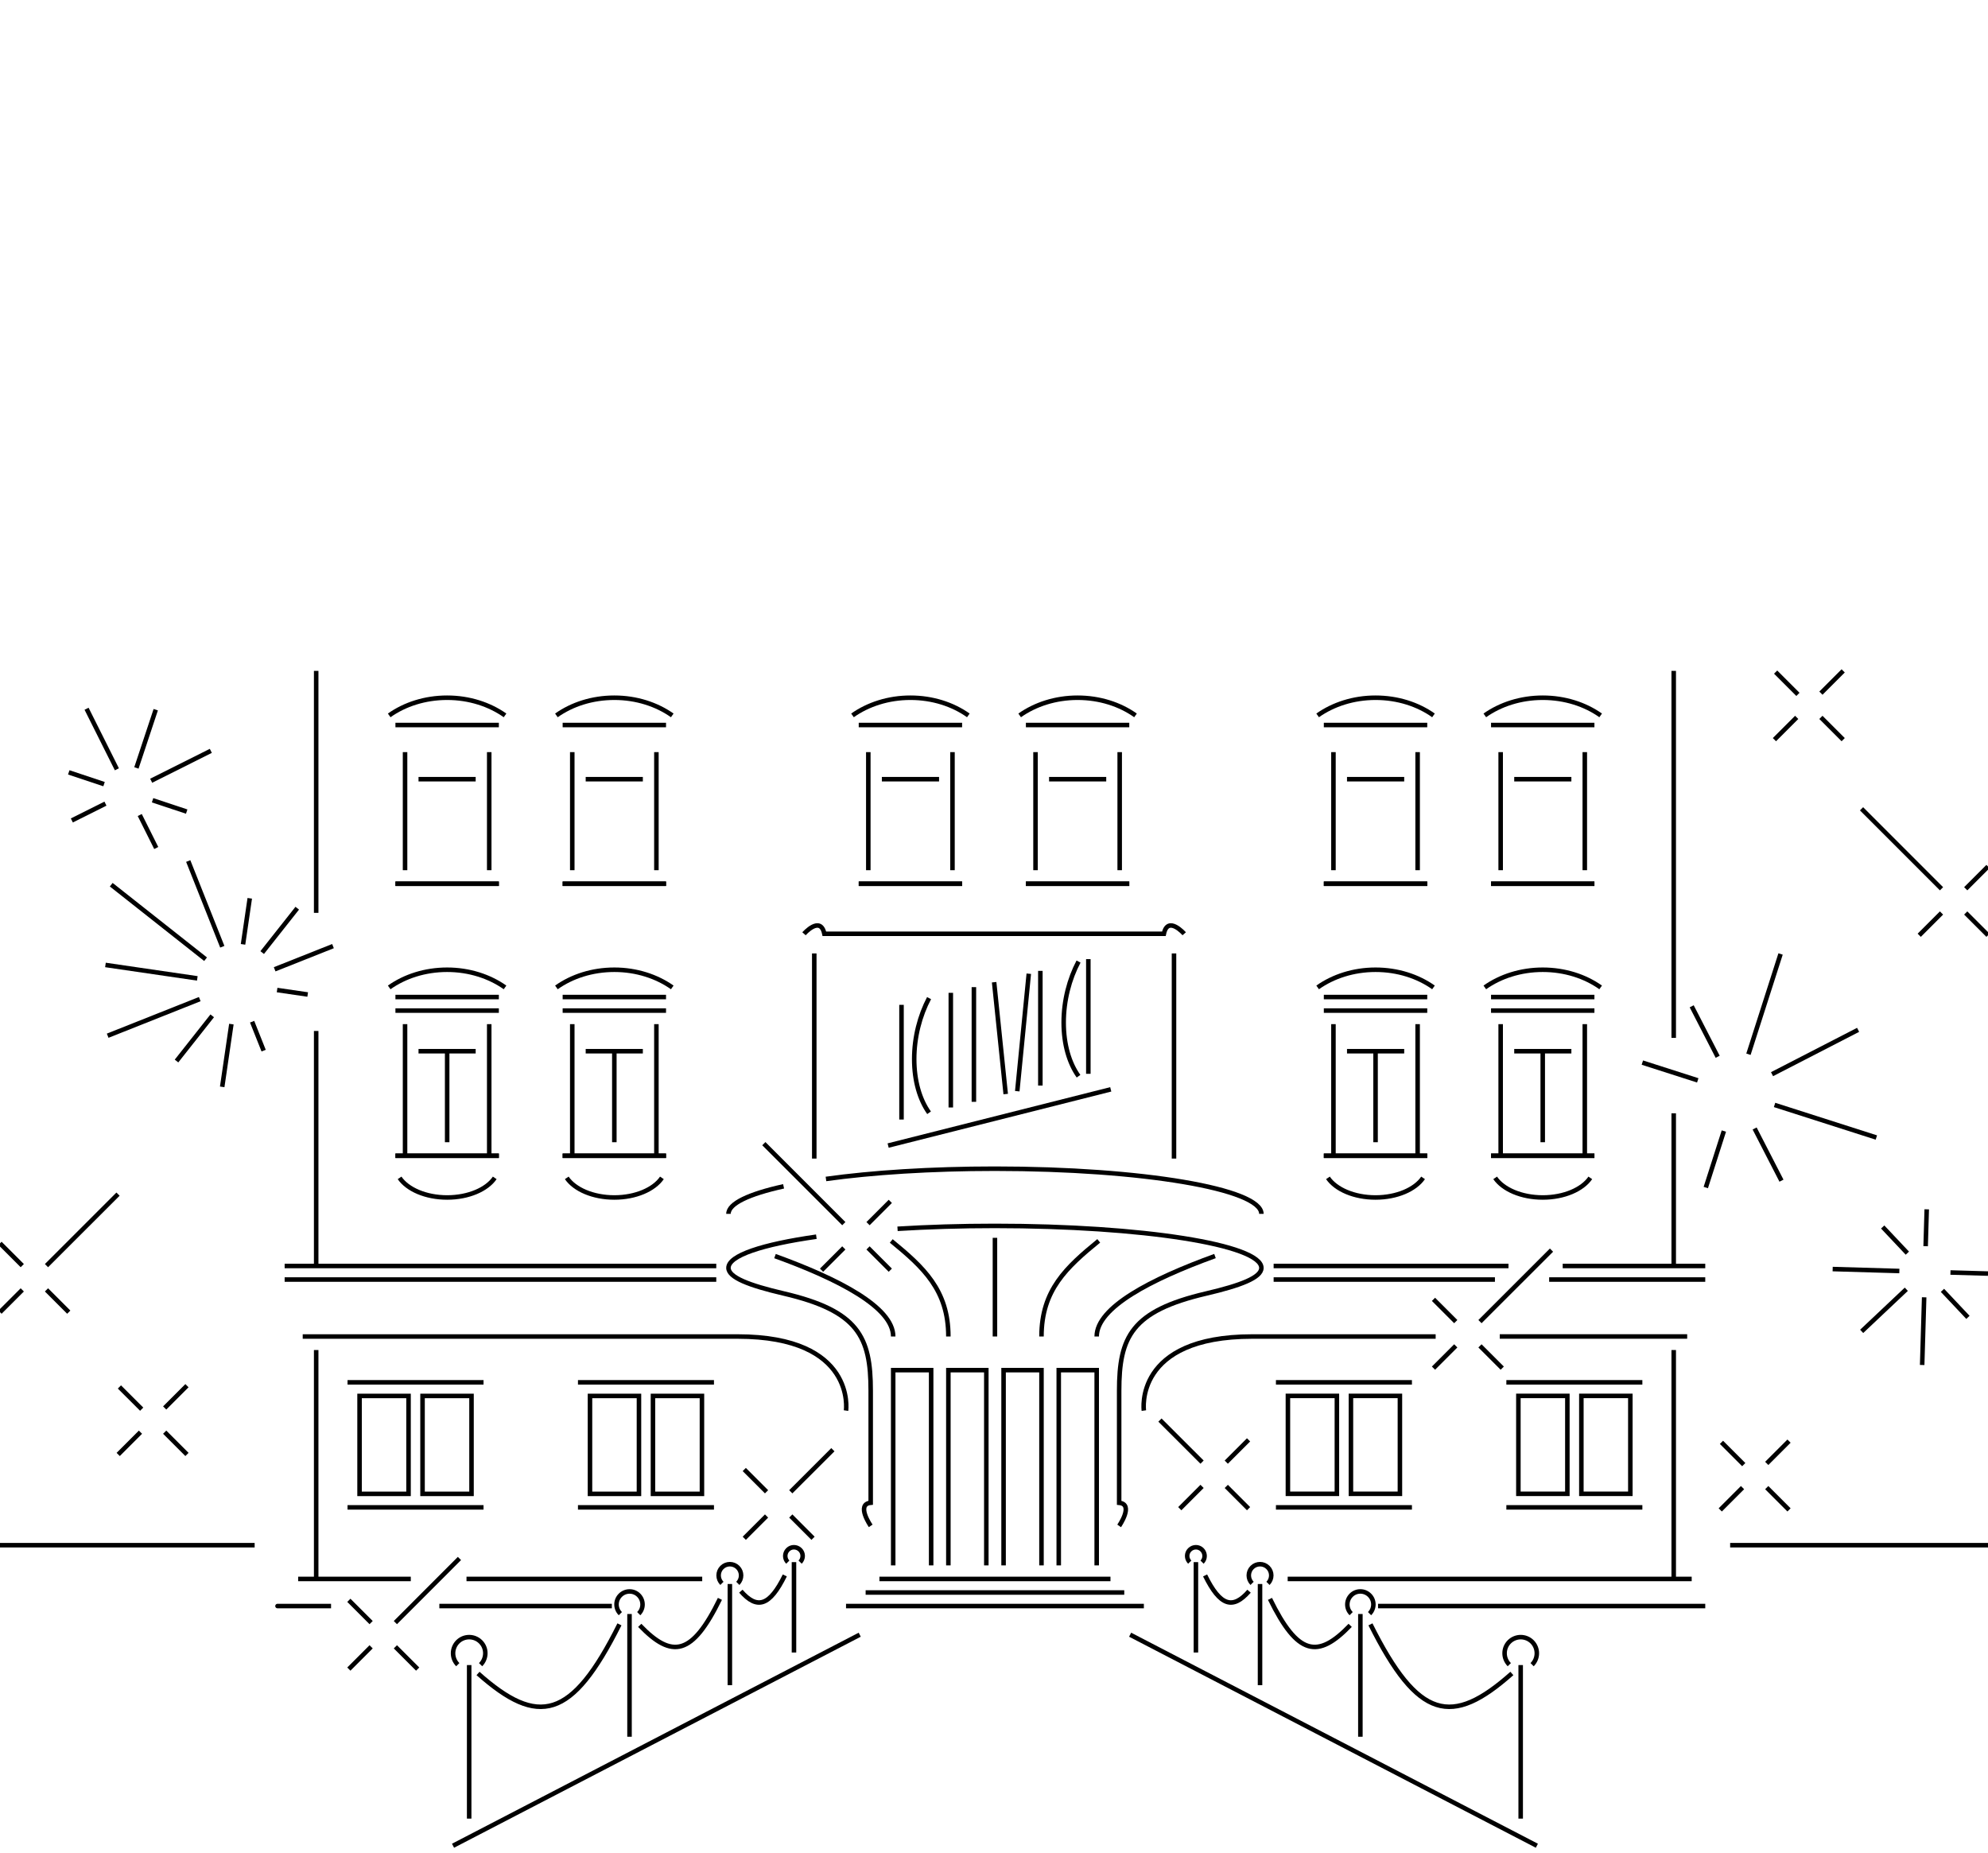 <?xml version="1.0" encoding="UTF-8"?> <svg xmlns="http://www.w3.org/2000/svg" id="premium" stroke="#000000" version="1.1" viewBox="0 0 440 410"><defs><style> .cls-1 { fill: none; stroke-miterlimit: 10; stroke-width: 1px; } </style></defs><g><g><line class="cls-1" x1="240.88" y1="212.26" x2="240.88" y2="237.64"></line><line class="cls-1" x1="230.26" y1="214.86" x2="230.26" y2="240.24"></line><line class="cls-1" x1="215.55" y1="218.46" x2="215.55" y2="243.84"></line><line class="cls-1" x1="210.44" y1="219.72" x2="210.44" y2="245.09"></line><line class="cls-1" x1="199.53" y1="222.38" x2="199.53" y2="247.76"></line><line class="cls-1" x1="220.03" y1="217.37" x2="222.59" y2="242.12"></line><path class="cls-1" d="M238.71,212.8c-2.04,3.87-3.29,8.62-3.29,13.49s1.24,9.01,3.29,11.88"></path><path class="cls-1" d="M205.63,220.89c-2.04,3.87-3.29,8.62-3.29,13.49s1.24,9.01,3.29,11.88"></path><line class="cls-1" x1="227.7" y1="215.49" x2="225.15" y2="241.49"></line></g><line class="cls-1" x1="196.57" y1="253.52" x2="245.84" y2="241.08"></line></g><g><g><polyline class="cls-1" points="206.09 346.43 206.09 303.22 197.69 303.22 197.69 346.43"></polyline><polyline class="cls-1" points="218.3 346.43 218.3 303.22 209.9 303.22 209.9 346.43"></polyline></g><polyline class="cls-1" points="230.51 346.43 230.51 303.22 222.12 303.22 222.12 346.43"></polyline><polyline class="cls-1" points="242.73 346.43 242.73 303.22 234.33 303.22 234.33 346.43"></polyline></g><line class="cls-1" x1="194.64" y1="349.43" x2="245.78" y2="349.43"></line><line class="cls-1" x1="285" y1="349.43" x2="374.42" y2="349.43"></line><line class="cls-1" x1="187.25" y1="355.43" x2="253.17" y2="355.43"></line><path class="cls-1" d="M192.71,337.68s-3.32-4.8,0-5.11v-24.78c0-11.93-2.71-17.67-19.28-21.54-7.61-1.78-12.2-3.53-12.2-5.66,0-2.74,7.51-5.2,19.45-6.9"></path><path class="cls-1" d="M198.65,271.94c6.68-.41,13.95-.64,21.56-.64,32.57,0,58.97,4.16,58.97,9.3,0,2.13-4.58,3.88-12.2,5.66-16.57,3.87-19.28,9.61-19.28,21.54v24.78c3.32.31,0,5.11,0,5.11"></path><path class="cls-1" d="M161.23,268.63c0-2.29,4.55-4.4,12.2-6.09"></path><path class="cls-1" d="M182.81,260.91c10.18-1.42,23.2-2.27,37.4-2.27,32.57,0,58.97,4.47,58.97,9.99"></path><path class="cls-1" d="M220.21,295.77v-21.83"></path><path class="cls-1" d="M230.51,295.77c0-10.29,5.53-15.32,12.67-21.16"></path><path class="cls-1" d="M242.73,295.77c0-6.43,11.97-12.65,26.18-17.8"></path><path class="cls-1" d="M209.9,295.77c0-10.27-5.52-15.31-12.64-21.14"></path><path class="cls-1" d="M197.69,295.77c0-6.43-11.96-12.65-26.16-17.79"></path><line class="cls-1" x1="191.59" y1="352.43" x2="248.83" y2="352.43"></line><path class="cls-1" d="M253.17,312.17s-2.29-16.39,23.98-16.39h40.6"></path><path class="cls-1" d="M331.94,295.77h41.48"></path><line class="cls-1" x1="377.42" y1="280.17" x2="345.87" y2="280.17"></line><line class="cls-1" x1="333.87" y1="280.17" x2="281.89" y2="280.17"></line><line class="cls-1" x1="377.42" y1="283.17" x2="342.87" y2="283.17"></line><line class="cls-1" x1="330.87" y1="283.17" x2="281.89" y2="283.17"></line><g><path class="cls-1" d="M262.1,206.65s-3.63-4.13-4.5,0h-75.15c-.87-4.13-4.5,0-4.5,0"></path><line class="cls-1" x1="259.84" y1="211" x2="259.84" y2="256.4"></line><line class="cls-1" x1="180.22" y1="211" x2="180.22" y2="256.4"></line></g><g><line class="cls-1" x1="333.4" y1="333.59" x2="363.5" y2="333.59"></line><line class="cls-1" x1="333.4" y1="305.92" x2="363.5" y2="305.92"></line><g><rect class="cls-1" x="350" y="308.92" width="10.84" height="21.67"></rect><rect class="cls-1" x="336.06" y="308.92" width="10.84" height="21.67"></rect></g></g><g><line class="cls-1" x1="282.4" y1="333.59" x2="312.5" y2="333.59"></line><line class="cls-1" x1="282.4" y1="305.92" x2="312.5" y2="305.92"></line><g><rect class="cls-1" x="299" y="308.92" width="10.84" height="21.67"></rect><rect class="cls-1" x="285.05" y="308.92" width="10.84" height="21.67"></rect></g></g><g><line class="cls-1" x1="352.89" y1="223.65" x2="330.01" y2="223.65"></line><line class="cls-1" x1="352.89" y1="255.78" x2="330.01" y2="255.78"></line><line class="cls-1" x1="352.89" y1="255.78" x2="330.01" y2="255.78"></line><line class="cls-1" x1="352.89" y1="220.65" x2="330.01" y2="220.65"></line><path class="cls-1" d="M354.27,218.52c-3.44-2.44-7.92-3.91-12.82-3.91s-9.38,1.48-12.82,3.91"></path><g><line class="cls-1" x1="350.76" y1="226.65" x2="350.76" y2="255.78"></line><line class="cls-1" x1="332.14" y1="226.65" x2="332.14" y2="255.78"></line></g><line class="cls-1" x1="341.45" y1="232.64" x2="341.45" y2="252.78"></line><line class="cls-1" x1="347.79" y1="232.64" x2="335.14" y2="232.64"></line><path class="cls-1" d="M330.92,260.67c1.74,2.55,5.8,4.34,10.53,4.34s8.79-1.79,10.53-4.34"></path></g><g><line class="cls-1" x1="315.89" y1="223.65" x2="293" y2="223.65"></line><line class="cls-1" x1="315.89" y1="255.78" x2="293" y2="255.78"></line><line class="cls-1" x1="315.89" y1="255.78" x2="293" y2="255.78"></line><line class="cls-1" x1="315.89" y1="220.65" x2="293" y2="220.65"></line><path class="cls-1" d="M317.27,218.52c-3.44-2.44-7.92-3.91-12.82-3.91s-9.38,1.48-12.82,3.91"></path><g><line class="cls-1" x1="313.76" y1="226.65" x2="313.76" y2="255.78"></line><line class="cls-1" x1="295.13" y1="226.65" x2="295.13" y2="255.78"></line></g><line class="cls-1" x1="304.45" y1="232.64" x2="304.45" y2="252.78"></line><line class="cls-1" x1="310.79" y1="232.64" x2="298.13" y2="232.64"></line><path class="cls-1" d="M293.91,260.67c1.74,2.55,5.8,4.34,10.53,4.34s8.79-1.79,10.53-4.34"></path></g><line class="cls-1" x1="352.89" y1="195.58" x2="330.01" y2="195.58"></line><line class="cls-1" x1="352.89" y1="195.58" x2="330.01" y2="195.58"></line><line class="cls-1" x1="352.89" y1="160.45" x2="330.01" y2="160.45"></line><path class="cls-1" d="M354.27,158.32c-3.44-2.44-7.92-3.91-12.82-3.91s-9.38,1.48-12.82,3.91"></path><g><line class="cls-1" x1="350.76" y1="166.45" x2="350.76" y2="192.58"></line><line class="cls-1" x1="332.14" y1="166.45" x2="332.14" y2="192.58"></line></g><line class="cls-1" x1="315.89" y1="195.58" x2="293" y2="195.58"></line><line class="cls-1" x1="315.89" y1="195.58" x2="293" y2="195.58"></line><line class="cls-1" x1="315.89" y1="160.45" x2="293" y2="160.45"></line><path class="cls-1" d="M317.27,158.32c-3.44-2.44-7.92-3.91-12.82-3.91s-9.38,1.48-12.82,3.91"></path><g><line class="cls-1" x1="313.76" y1="166.45" x2="313.76" y2="192.58"></line><line class="cls-1" x1="295.13" y1="166.45" x2="295.13" y2="192.58"></line></g><line class="cls-1" x1="310.79" y1="172.44" x2="298.13" y2="172.44"></line><line class="cls-1" x1="347.79" y1="172.44" x2="335.14" y2="172.44"></line><line class="cls-1" x1="249.94" y1="195.58" x2="227.06" y2="195.58"></line><line class="cls-1" x1="249.94" y1="195.58" x2="227.06" y2="195.58"></line><line class="cls-1" x1="249.94" y1="160.45" x2="227.06" y2="160.45"></line><path class="cls-1" d="M251.32,158.32c-3.44-2.44-7.92-3.91-12.82-3.91s-9.38,1.48-12.82,3.91"></path><g><line class="cls-1" x1="247.82" y1="166.45" x2="247.82" y2="192.58"></line><line class="cls-1" x1="229.19" y1="166.45" x2="229.19" y2="192.58"></line></g><line class="cls-1" x1="212.94" y1="195.58" x2="190.06" y2="195.58"></line><line class="cls-1" x1="212.94" y1="195.58" x2="190.06" y2="195.58"></line><line class="cls-1" x1="212.94" y1="160.45" x2="190.06" y2="160.45"></line><path class="cls-1" d="M214.32,158.32c-3.44-2.44-7.92-3.91-12.82-3.91s-9.38,1.48-12.82,3.91"></path><g><line class="cls-1" x1="210.81" y1="166.45" x2="210.81" y2="192.58"></line><line class="cls-1" x1="192.18" y1="166.45" x2="192.18" y2="192.58"></line></g><line class="cls-1" x1="207.84" y1="172.44" x2="195.18" y2="172.44"></line><line class="cls-1" x1="244.84" y1="172.44" x2="232.19" y2="172.44"></line><line class="cls-1" x1="370.44" y1="148.47" x2="370.44" y2="229.69"></line><line class="cls-1" x1="370.44" y1="246.38" x2="370.44" y2="280.17"></line><line class="cls-1" x1="370.44" y1="298.77" x2="370.44" y2="349.43"></line><path class="cls-1" d="M155.42,349.43h-52.17"></path><path class="cls-1" d="M90.92,349.43h-24.93"></path><line class="cls-1" x1="305" y1="355.43" x2="377.42" y2="355.43"></line><path class="cls-1" d="M135.42,355.43h-38.18"></path><path class="cls-1" d="M73.27,355.43c-17.79,0-10.28,0-10.28,0"></path><path class="cls-1" d="M187.25,312.17s2.29-16.39-23.98-16.39h-96.27"></path><line class="cls-1" x1="63" y1="280.17" x2="158.53" y2="280.17"></line><line class="cls-1" x1="63" y1="283.17" x2="158.53" y2="283.17"></line><g><line class="cls-1" x1="107.02" y1="333.59" x2="76.92" y2="333.59"></line><line class="cls-1" x1="107.02" y1="305.92" x2="76.92" y2="305.92"></line><g><rect class="cls-1" x="79.58" y="308.93" width="10.84" height="21.67"></rect><rect class="cls-1" x="93.52" y="308.93" width="10.84" height="21.67"></rect></g></g><g><line class="cls-1" x1="158.02" y1="333.59" x2="127.92" y2="333.59"></line><line class="cls-1" x1="158.02" y1="305.92" x2="127.92" y2="305.92"></line><g><rect class="cls-1" x="130.58" y="308.93" width="10.84" height="21.67"></rect><rect class="cls-1" x="144.52" y="308.93" width="10.84" height="21.67"></rect></g></g><g><line class="cls-1" x1="87.52" y1="223.65" x2="110.41" y2="223.65"></line><line class="cls-1" x1="87.52" y1="255.78" x2="110.41" y2="255.78"></line><line class="cls-1" x1="87.52" y1="255.78" x2="110.41" y2="255.78"></line><line class="cls-1" x1="87.52" y1="220.65" x2="110.41" y2="220.65"></line><path class="cls-1" d="M86.14,218.52c3.44-2.44,7.92-3.91,12.82-3.91s9.38,1.48,12.82,3.91"></path><g><line class="cls-1" x1="89.65" y1="226.65" x2="89.65" y2="255.78"></line><line class="cls-1" x1="108.28" y1="226.65" x2="108.28" y2="255.78"></line></g><line class="cls-1" x1="98.97" y1="232.64" x2="98.97" y2="252.78"></line><line class="cls-1" x1="92.63" y1="232.64" x2="105.28" y2="232.64"></line><path class="cls-1" d="M109.5,260.67c-1.74,2.55-5.8,4.34-10.53,4.34s-8.79-1.79-10.53-4.34"></path></g><g><line class="cls-1" x1="124.53" y1="223.65" x2="147.41" y2="223.65"></line><line class="cls-1" x1="124.53" y1="255.78" x2="147.41" y2="255.78"></line><line class="cls-1" x1="124.53" y1="255.78" x2="147.41" y2="255.78"></line><line class="cls-1" x1="124.53" y1="220.65" x2="147.41" y2="220.65"></line><path class="cls-1" d="M123.15,218.52c3.44-2.44,7.92-3.91,12.82-3.91s9.38,1.48,12.82,3.91"></path><g><line class="cls-1" x1="126.66" y1="226.65" x2="126.66" y2="255.78"></line><line class="cls-1" x1="145.28" y1="226.65" x2="145.28" y2="255.78"></line></g><line class="cls-1" x1="135.97" y1="232.64" x2="135.97" y2="252.78"></line><line class="cls-1" x1="129.63" y1="232.64" x2="142.28" y2="232.64"></line><path class="cls-1" d="M146.5,260.67c-1.74,2.55-5.8,4.34-10.53,4.34s-8.79-1.79-10.53-4.34"></path></g><line class="cls-1" x1="87.52" y1="195.58" x2="110.41" y2="195.58"></line><line class="cls-1" x1="87.52" y1="195.58" x2="110.41" y2="195.58"></line><line class="cls-1" x1="87.52" y1="160.45" x2="110.41" y2="160.45"></line><path class="cls-1" d="M86.14,158.32c3.44-2.44,7.92-3.91,12.82-3.91s9.38,1.48,12.82,3.91"></path><g><line class="cls-1" x1="89.65" y1="166.45" x2="89.65" y2="192.58"></line><line class="cls-1" x1="108.28" y1="166.45" x2="108.28" y2="192.58"></line></g><line class="cls-1" x1="124.53" y1="195.58" x2="147.41" y2="195.58"></line><line class="cls-1" x1="124.53" y1="195.58" x2="147.41" y2="195.58"></line><line class="cls-1" x1="124.53" y1="160.45" x2="147.41" y2="160.45"></line><path class="cls-1" d="M123.15,158.32c3.44-2.44,7.92-3.91,12.82-3.91s9.38,1.48,12.82,3.91"></path><g><line class="cls-1" x1="126.66" y1="166.45" x2="126.66" y2="192.58"></line><line class="cls-1" x1="145.28" y1="166.45" x2="145.28" y2="192.58"></line></g><line class="cls-1" x1="129.63" y1="172.44" x2="142.28" y2="172.44"></line><line class="cls-1" x1="92.63" y1="172.44" x2="105.28" y2="172.44"></line><line class="cls-1" x1="69.98" y1="148.47" x2="69.98" y2="202.02"></line><line class="cls-1" x1="69.98" y1="228.16" x2="69.98" y2="280.17"></line><line class="cls-1" x1="69.98" y1="298.77" x2="69.98" y2="349.37"></line><line class="cls-1" x1="56.36" y1="341.96" x2="-.71" y2="341.96"></line><line class="cls-1" x1="440" y1="341.96" x2="382.93" y2="341.96"></line><g><g><line class="cls-1" x1="271.41" y1="323.58" x2="276.34" y2="318.65"></line><line class="cls-1" x1="261.12" y1="333.88" x2="266.05" y2="328.95"></line><line class="cls-1" x1="271.41" y1="328.95" x2="276.34" y2="333.88"></line><line class="cls-1" x1="256.73" y1="314.27" x2="266.05" y2="323.58"></line></g><g><line class="cls-1" x1="403.02" y1="153.4" x2="407.95" y2="148.47"></line><line class="cls-1" x1="392.73" y1="163.69" x2="397.66" y2="158.76"></line><line class="cls-1" x1="403.02" y1="158.76" x2="407.95" y2="163.69"></line><line class="cls-1" x1="393" y1="148.74" x2="397.93" y2="153.67"></line></g><g><line class="cls-1" x1="36.45" y1="311.59" x2="41.38" y2="306.66"></line><line class="cls-1" x1="26.16" y1="321.88" x2="31.09" y2="316.95"></line><line class="cls-1" x1="36.45" y1="316.95" x2="41.38" y2="321.88"></line><line class="cls-1" x1="26.43" y1="306.94" x2="31.36" y2="311.86"></line></g><g><line class="cls-1" x1="391.03" y1="323.86" x2="395.96" y2="318.93"></line><line class="cls-1" x1="380.74" y1="334.15" x2="385.67" y2="329.22"></line><line class="cls-1" x1="391.03" y1="329.22" x2="395.96" y2="334.15"></line><line class="cls-1" x1="381.01" y1="319.2" x2="385.94" y2="324.13"></line></g><g><line class="cls-1" x1="82.14" y1="359.09" x2="77.21" y2="354.16"></line><line class="cls-1" x1="92.44" y1="369.38" x2="87.51" y2="364.45"></line><line class="cls-1" x1="82.14" y1="364.45" x2="77.21" y2="369.38"></line><line class="cls-1" x1="101.69" y1="344.9" x2="87.51" y2="359.09"></line></g><g><line class="cls-1" x1="186.76" y1="276.17" x2="181.83" y2="281.1"></line><line class="cls-1" x1="197.05" y1="265.87" x2="192.12" y2="270.8"></line><line class="cls-1" x1="192.12" y1="276.17" x2="197.05" y2="281.1"></line><line class="cls-1" x1="169.06" y1="253.1" x2="186.76" y2="270.8"></line></g><g><line class="cls-1" x1="175.02" y1="335.5" x2="179.95" y2="340.43"></line><line class="cls-1" x1="164.73" y1="325.21" x2="169.66" y2="330.14"></line><line class="cls-1" x1="169.66" y1="335.5" x2="164.73" y2="340.43"></line><line class="cls-1" x1="184.34" y1="320.83" x2="175.02" y2="330.14"></line></g><g><line class="cls-1" x1="392.76" y1="244.53" x2="415.29" y2="251.74"></line><line class="cls-1" x1="363.5" y1="235.16" x2="375.76" y2="239.09"></line><line class="cls-1" x1="394.09" y1="211.12" x2="386.98" y2="233.31"></line><line class="cls-1" x1="377.54" y1="262.81" x2="381.54" y2="250.31"></line><line class="cls-1" x1="392.2" y1="237.72" x2="411.25" y2="227.91"></line><line class="cls-1" x1="394.29" y1="261.29" x2="388.35" y2="249.74"></line><line class="cls-1" x1="374.42" y1="222.7" x2="380.17" y2="233.87"></line></g><g><line class="cls-1" x1="24.62" y1="195.79" x2="45.5" y2="212.28"></line><line class="cls-1" x1="73.7" y1="209.38" x2="60.79" y2="214.51"></line><line class="cls-1" x1="23.83" y1="229.21" x2="44.21" y2="221.11"></line><line class="cls-1" x1="49.18" y1="240.53" x2="51.21" y2="226.64"></line><path class="cls-1" d="M55.28,198.8l-1.49,10.19"></path><line class="cls-1" x1="58.35" y1="232.51" x2="55.8" y2="226.11"></line><line class="cls-1" x1="49.2" y1="209.52" x2="41.66" y2="190.55"></line><line class="cls-1" x1="68.1" y1="220.09" x2="61.33" y2="219.1"></line><line class="cls-1" x1="43.67" y1="216.52" x2="23.34" y2="213.55"></line><line class="cls-1" x1="65.79" y1="200.99" x2="58.03" y2="210.81"></line><line class="cls-1" x1="46.97" y1="224.81" x2="39.07" y2="234.81"></line></g><g><line class="cls-1" x1="429.71" y1="202.05" x2="424.78" y2="206.98"></line><line class="cls-1" x1="440" y1="191.76" x2="435.07" y2="196.69"></line><line class="cls-1" x1="435.07" y1="202.05" x2="440" y2="206.98"></line><line class="cls-1" x1="412.01" y1="178.99" x2="429.71" y2="196.69"></line></g><g><line class="cls-1" x1="425.87" y1="287.1" x2="425.43" y2="302.08"></line><line class="cls-1" x1="426.44" y1="267.63" x2="426.2" y2="275.79"></line><line class="cls-1" x1="405.62" y1="280.85" x2="420.38" y2="281.28"></line><line class="cls-1" x1="440" y1="281.85" x2="431.69" y2="281.61"></line><line class="cls-1" x1="421.92" y1="285.32" x2="412.04" y2="294.64"></line><line class="cls-1" x1="435.56" y1="291.54" x2="429.92" y2="285.56"></line><line class="cls-1" x1="416.69" y1="271.54" x2="422.15" y2="277.33"></line></g><g><line class="cls-1" x1="25.87" y1="170.25" x2="19.16" y2="156.85"></line><line class="cls-1" x1="34.58" y1="187.67" x2="30.93" y2="180.37"></line><line class="cls-1" x1="46.66" y1="166.17" x2="33.46" y2="172.78"></line><line class="cls-1" x1="15.9" y1="181.57" x2="23.34" y2="177.85"></line><line class="cls-1" x1="30.19" y1="169.95" x2="34.47" y2="157.06"></line><line class="cls-1" x1="15.22" y1="170.93" x2="23.03" y2="173.53"></line><line class="cls-1" x1="41.32" y1="179.61" x2="33.77" y2="177.1"></line></g><g><line class="cls-1" x1="322.2" y1="292.48" x2="317.27" y2="287.55"></line><line class="cls-1" x1="332.49" y1="302.78" x2="327.56" y2="297.85"></line><line class="cls-1" x1="322.2" y1="297.85" x2="317.27" y2="302.78"></line><line class="cls-1" x1="343.39" y1="276.66" x2="327.56" y2="292.48"></line></g><g><line class="cls-1" x1="4.93" y1="280.09" y2="275.16"></line><line class="cls-1" x1="15.22" y1="290.39" x2="10.29" y2="285.46"></line><line class="cls-1" x1="4.93" y1="285.46" y2="290.39"></line><line class="cls-1" x1="26.12" y1="264.27" x2="10.29" y2="280.09"></line></g></g><g><line class="cls-1" x1="100.27" y1="408.47" x2="190.28" y2="361.77"></line><line class="cls-1" x1="175.73" y1="345.71" x2="175.73" y2="365.71"></line><line class="cls-1" x1="161.54" y1="350.55" x2="161.54" y2="372.94"></line><line class="cls-1" x1="139.33" y1="357.19" x2="139.33" y2="384.35"></line><line class="cls-1" x1="103.84" y1="368.49" x2="103.84" y2="402.47"></line><path class="cls-1" d="M141.59,359.7c7.18,7.47,11.62,6.68,17.75-5.86"></path><path class="cls-1" d="M105.8,370.35c13.31,11.82,20.73,10.29,31.3-10.87"></path><path class="cls-1" d="M163.97,352.14c3.6,4.12,6.39,3.3,9.73-3.49"></path><path class="cls-1" d="M159.78,350.41c-.97-.97-.97-2.55,0-3.52s2.55-.97,3.52,0,.97,2.55,0,3.52"></path><path class="cls-1" d="M101.32,368.4c-1.39-1.39-1.39-3.65,0-5.05,1.39-1.39,3.65-1.39,5.05,0s1.39,3.65,0,5.05"></path><path class="cls-1" d="M137.3,357.11c-1.13-1.13-1.13-2.95,0-4.07s2.95-1.13,4.07,0,1.13,2.95,0,4.07"></path><path class="cls-1" d="M174.36,345.71c-.75-.75-.75-1.97,0-2.73s1.97-.75,2.73,0,.75,1.97,0,2.73"></path></g><g><line class="cls-1" x1="340.15" y1="408.47" x2="250.13" y2="361.77"></line><line class="cls-1" x1="264.69" y1="345.71" x2="264.69" y2="365.71"></line><line class="cls-1" x1="278.88" y1="350.55" x2="278.88" y2="372.94"></line><line class="cls-1" x1="301.09" y1="357.19" x2="301.09" y2="384.35"></line><line class="cls-1" x1="336.57" y1="368.49" x2="336.57" y2="402.47"></line><path class="cls-1" d="M298.83,359.7c-7.18,7.47-11.62,6.68-17.75-5.86"></path><path class="cls-1" d="M334.62,370.35c-13.31,11.82-20.73,10.29-31.3-10.87"></path><path class="cls-1" d="M276.45,352.14c-3.6,4.12-6.39,3.3-9.73-3.49"></path><path class="cls-1" d="M280.64,350.41c.97-.97.97-2.55,0-3.52s-2.55-.97-3.52,0-.97,2.55,0,3.52"></path><path class="cls-1" d="M339.1,368.4c1.39-1.39,1.39-3.65,0-5.05-1.39-1.39-3.65-1.39-5.05,0-1.39,1.39-1.39,3.65,0,5.05"></path><path class="cls-1" d="M303.12,357.11c1.13-1.13,1.13-2.95,0-4.07-1.13-1.13-2.95-1.13-4.07,0s-1.13,2.95,0,4.07"></path><path class="cls-1" d="M266.05,345.71c.75-.75.75-1.97,0-2.73s-1.97-.75-2.73,0-.75,1.97,0,2.73"></path></g></svg> 